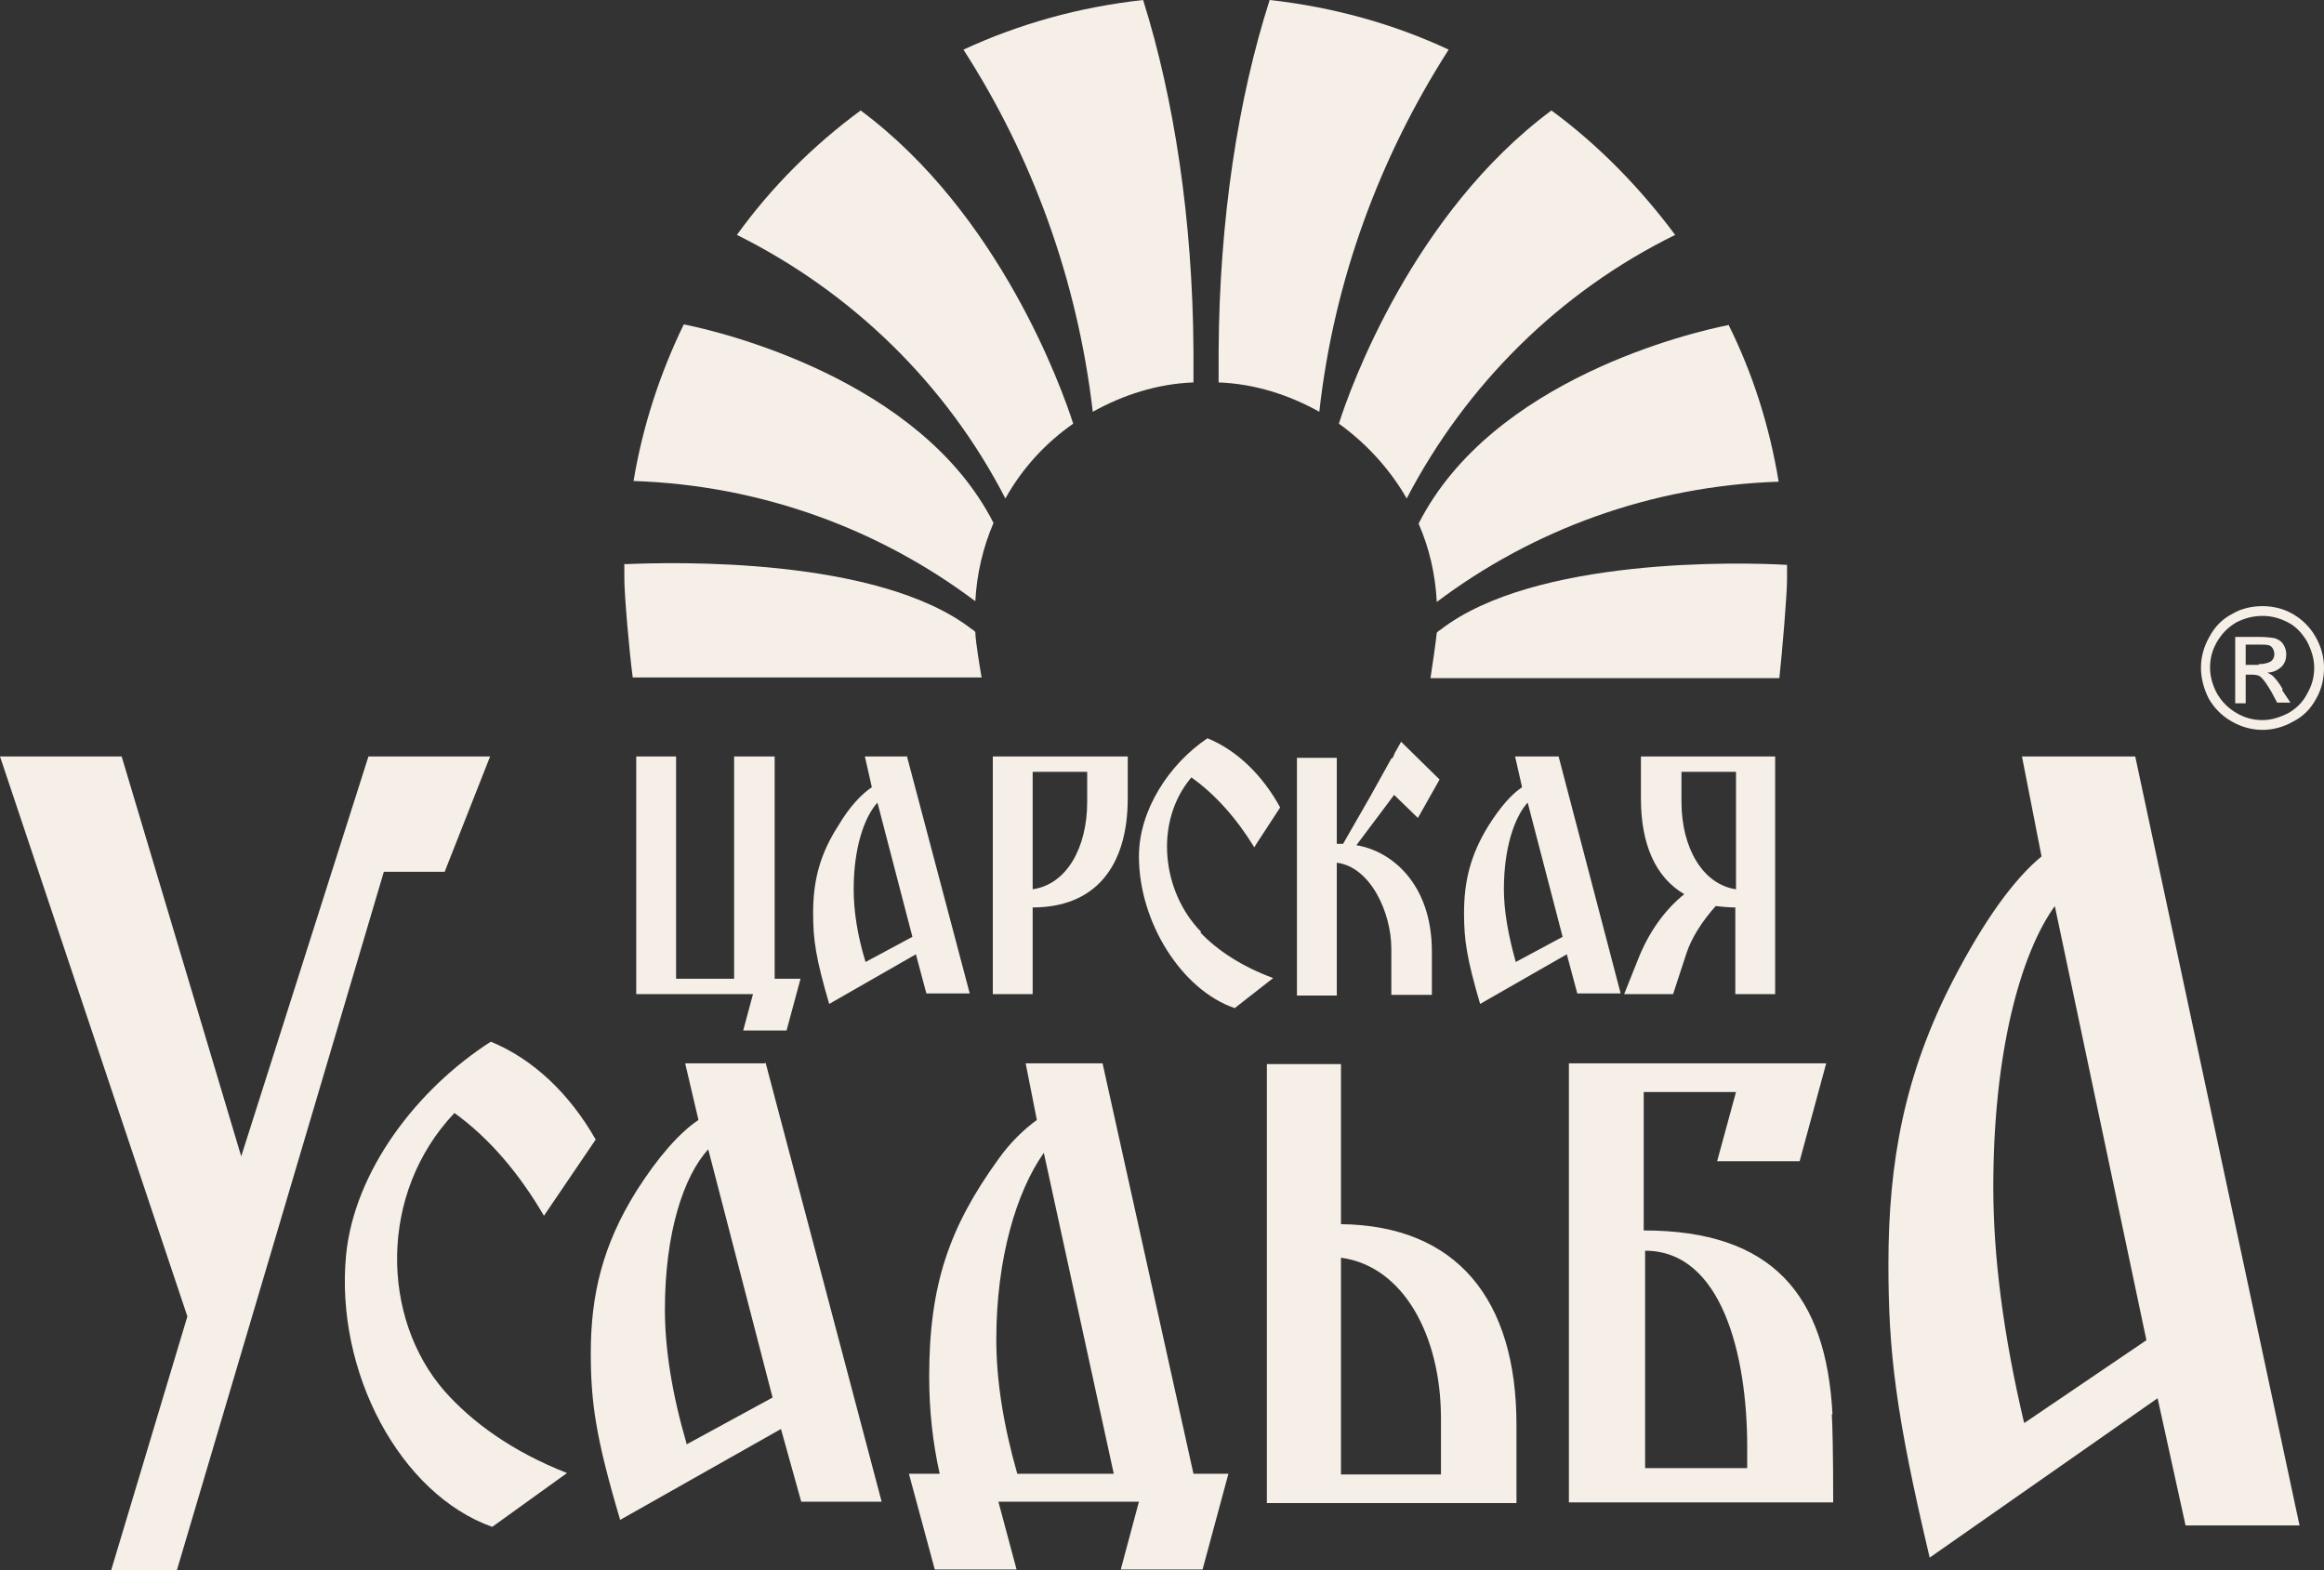 <?xml version="1.0" encoding="UTF-8"?> <svg xmlns="http://www.w3.org/2000/svg" id="_Слой_1" viewBox="0 0 33.24 22.46"><rect x="0" y="0" width="33.24" height="22.46" fill="#333333" stroke="none"/><defs><style>.cls-1{fill:#f5efe8;}</style></defs><path class="cls-1" d="M32.65,9.86c-.05-.09-.1-.15-.14-.19-.02-.02-.05-.03-.08-.05,.08,0,.14-.03,.2-.08,.05-.05,.07-.11,.07-.18,0-.05-.01-.09-.04-.14s-.07-.07-.12-.09c-.05-.01-.13-.02-.24-.02h-.33v.95h.15v-.41h.09c.05,0,.1,.01,.12,.03,.04,.03,.09,.1,.16,.22l.08,.15h.19l-.12-.18Zm-.34-.35h-.19v-.29h.18c.07,0,.12,0,.15,.01,.02,0,.05,.03,.06,.05,.01,.02,.02,.05,.02,.08,0,.04-.02,.08-.05,.1-.03,.02-.09,.04-.18,.04Z"></path><path class="cls-1" d="M8.94,8.07c.67-.03,3.62-.11,4.96,.93,.01,0,.04,.03,.05,.04,0,.12,.07,.54,.09,.65h-4.99c-.05-.37-.12-1.18-.12-1.41s0-.15,0-.22Z"></path><path class="cls-1" d="M18.16,0c.9,.1,1.77,.34,2.56,.71-.98,1.53-1.64,3.29-1.85,5.18-.43-.24-.92-.4-1.44-.42v-.45c.01-1.88,.28-3.62,.73-5.02Z"></path><path class="cls-1" d="M22.19,1.58c.68,.5,1.27,1.11,1.77,1.78-1.65,.81-2.99,2.14-3.84,3.77-.24-.42-.58-.79-.97-1.07,.16-.51,1.06-3.01,3.04-4.48Z"></path><path class="cls-1" d="M24.72,4.64c.35,.7,.59,1.46,.72,2.25-1.83,.06-3.52,.69-4.89,1.72-.02-.4-.11-.78-.26-1.12,1.05-2.07,3.92-2.74,4.43-2.84Z"></path><path class="cls-1" d="M25.56,8.07c0,.07,0,0,0,.22s-.07,1.04-.11,1.41h-4.99c.02-.12,.08-.54,.09-.65,.01-.01,.03-.03,.05-.04,1.34-1.04,4.29-.97,4.96-.93Z"></path><path class="cls-1" d="M13.78,.71c.8-.37,1.66-.61,2.57-.71,.44,1.4,.71,3.14,.72,5.02v.45c-.52,.02-1.01,.18-1.44,.42-.22-1.89-.87-3.66-1.85-5.18Z"></path><path class="cls-1" d="M10.54,3.36c.49-.68,1.09-1.28,1.77-1.78,1.99,1.48,2.88,3.98,3.04,4.48-.4,.28-.73,.64-.97,1.07-.84-1.63-2.19-2.95-3.84-3.77Z"></path><path class="cls-1" d="M9.06,6.89c.13-.79,.38-1.55,.72-2.25,.51,.1,3.38,.78,4.43,2.84-.15,.35-.24,.73-.26,1.12-1.37-1.03-3.06-1.66-4.89-1.72Z"></path><polygon class="cls-1" points="11.19 14 11.26 14 11.41 14 11.45 14 11.25 14.74 10.63 14.74 10.77 14.22 10.56 14.22 10.11 14.22 9.1 14.22 9.1 10.82 9.67 10.82 9.67 14 10.5 14 10.5 10.82 11.08 10.82 11.08 14 11.19 14"></polygon><path class="cls-1" d="M19.92,10.84l.03-.07,.09-.16,.55,.54-.31,.55-.34-.33-.54,.72c.5,.08,1.08,.55,1.08,1.52v.62h-.58v-.66c0-.52-.3-1.17-.78-1.23v1.9h-.57v-3.4h.57v1.23h.09l.39-.68,.3-.54Z"></path><path class="cls-1" d="M17.17,13.34c.24,.25,.58,.48,1.04,.65l-.55,.43c-.76-.26-1.37-1.23-1.37-2.17,0-.66,.43-1.32,.98-1.69,.42,.17,.79,.53,1.04,.99l-.32,.49-.05,.08c-.25-.41-.56-.76-.9-1-.54,.64-.42,1.64,.14,2.21Z"></path><path class="cls-1" d="M23.47,10.82v.6c0,.66,.21,1.13,.62,1.37-.26,.21-.48,.5-.64,.88l-.22,.55h.7l.19-.58c.07-.22,.23-.47,.42-.68,.09,.01,.18,.02,.28,.02v1.24h.57v-3.4h-1.93Zm1.36,1.9c-.48-.07-.78-.6-.78-1.25v-.43h.78v1.68Z"></path><path class="cls-1" d="M22.29,10.82h-.62l.1,.44c-.15,.1-.31,.28-.48,.55-.26,.42-.35,.8-.35,1.25,0,.39,.04,.65,.23,1.3l1.24-.71,.15,.56h.62l-.89-3.4Zm-.61,2.94c-.11-.39-.17-.74-.17-1.04,0-.59,.15-1.03,.34-1.24l.5,1.92-.67,.36Z"></path><path class="cls-1" d="M14.2,10.82v3.4h.57v-1.24c.89,0,1.36-.58,1.36-1.56v-.6h-1.93Zm1.35,.65c0,.65-.29,1.18-.78,1.25v-1.68h.78v.43Z"></path><path class="cls-1" d="M12.98,10.82h-.61l.1,.44c-.15,.1-.32,.28-.48,.55-.27,.42-.36,.8-.36,1.25,0,.39,.04,.65,.23,1.3l1.24-.71,.15,.56h.62l-.9-3.4Zm-.6,2.94c-.12-.39-.17-.74-.17-1.04,0-.59,.15-1.03,.34-1.24l.5,1.92-.67,.36Z"></path><polygon class="cls-1" points="1.59 22.46 2.68 18.83 0 10.82 1.74 10.82 3.45 16.54 5.27 10.82 7.01 10.82 6.36 12.47 5.49 12.47 2.53 22.46 1.59 22.46"></polygon><path class="cls-1" d="M30.54,10.82h-1.62l.28,1.43c-.39,.32-.82,.91-1.27,1.78-.69,1.34-.92,2.59-.92,4.05,0,1.25,.1,2.13,.59,4.2l3.26-2.28,.4,1.82h1.63l-2.35-11Zm-1.59,9.53c-.3-1.27-.44-2.39-.44-3.37,0-1.93,.39-3.34,.88-4.02l1.31,6.21-1.74,1.18Z"></path><path class="cls-1" d="M19.18,17.5v-2.28h-1.06v6.28h3.57v-1.12c0-1.8-.86-2.85-2.51-2.87Zm1.43,3.59h-1.43v-3.1c.89,.12,1.43,1.11,1.43,2.3v.8Z"></path><path class="cls-1" d="M26.21,20.23c-.09-1.71-.86-2.63-2.7-2.63v-1.98h.96s.12,0,.12,0h.24l-.27,.99h1.18l.38-1.4h-3.68v6.28h3.78c0-.69-.01-1.12-.02-1.26Zm-1.22,.77h-1.46v-3.11c1.1,0,1.46,1.5,1.46,2.8v.3Z"></path><path class="cls-1" d="M17.22,21.08h-.15l-1.3-5.87h-1.1l.16,.81c-.18,.13-.38,.32-.55,.56-.7,.97-.99,1.79-.99,3.11,0,.48,.05,.94,.15,1.39h-.44l.37,1.37h1.17l-.26-.97h2.01l-.26,.97h1.17l.37-1.37h-.35Zm-2.67,0c-.2-.7-.3-1.34-.3-1.92,0-1.16,.29-2.12,.68-2.67l1,4.59h-1.38Z"></path><path class="cls-1" d="M10.94,15.21h-1.14l.19,.81c-.27,.18-.58,.53-.89,1.02-.48,.77-.65,1.48-.65,2.31,0,.71,.07,1.21,.42,2.39l2.3-1.3,.29,1.04h1.15l-1.66-6.28Zm-1.12,5.44c-.21-.72-.31-1.36-.31-1.92,0-1.1,.27-1.91,.62-2.29l.92,3.55-1.23,.67Z"></path><path class="cls-1" d="M6.36,19.9c.39,.44,.96,.86,1.75,1.17l-1.07,.77c-1.32-.47-2.25-2.22-2.09-3.89,.12-1.2,1.01-2.37,2.07-3.05,.61,.25,1.13,.75,1.5,1.4l-.74,1.09c-.35-.6-.78-1.11-1.28-1.47-1.09,1.15-1.05,2.94-.14,3.98Z"></path><path class="cls-1" d="M33.12,9.11c-.08-.14-.19-.25-.33-.33-.14-.08-.29-.11-.43-.11s-.3,.03-.43,.11c-.14,.07-.25,.18-.33,.33-.08,.14-.12,.29-.12,.44s.04,.3,.11,.44c.08,.14,.19,.25,.33,.33,.14,.08,.29,.12,.44,.12s.3-.04,.44-.12c.14-.07,.25-.18,.33-.33,.08-.14,.11-.29,.11-.44s-.04-.3-.12-.44Zm-.12,.81c-.06,.12-.15,.21-.27,.28-.12,.06-.24,.1-.37,.1s-.25-.03-.37-.1c-.12-.07-.21-.16-.28-.28-.06-.11-.1-.24-.1-.37s.03-.25,.1-.37c.07-.12,.16-.21,.28-.28,.12-.06,.24-.09,.37-.09s.24,.03,.36,.09c.12,.06,.21,.16,.28,.28,.06,.12,.1,.24,.1,.37s-.03,.25-.1,.37Z"></path></svg> 